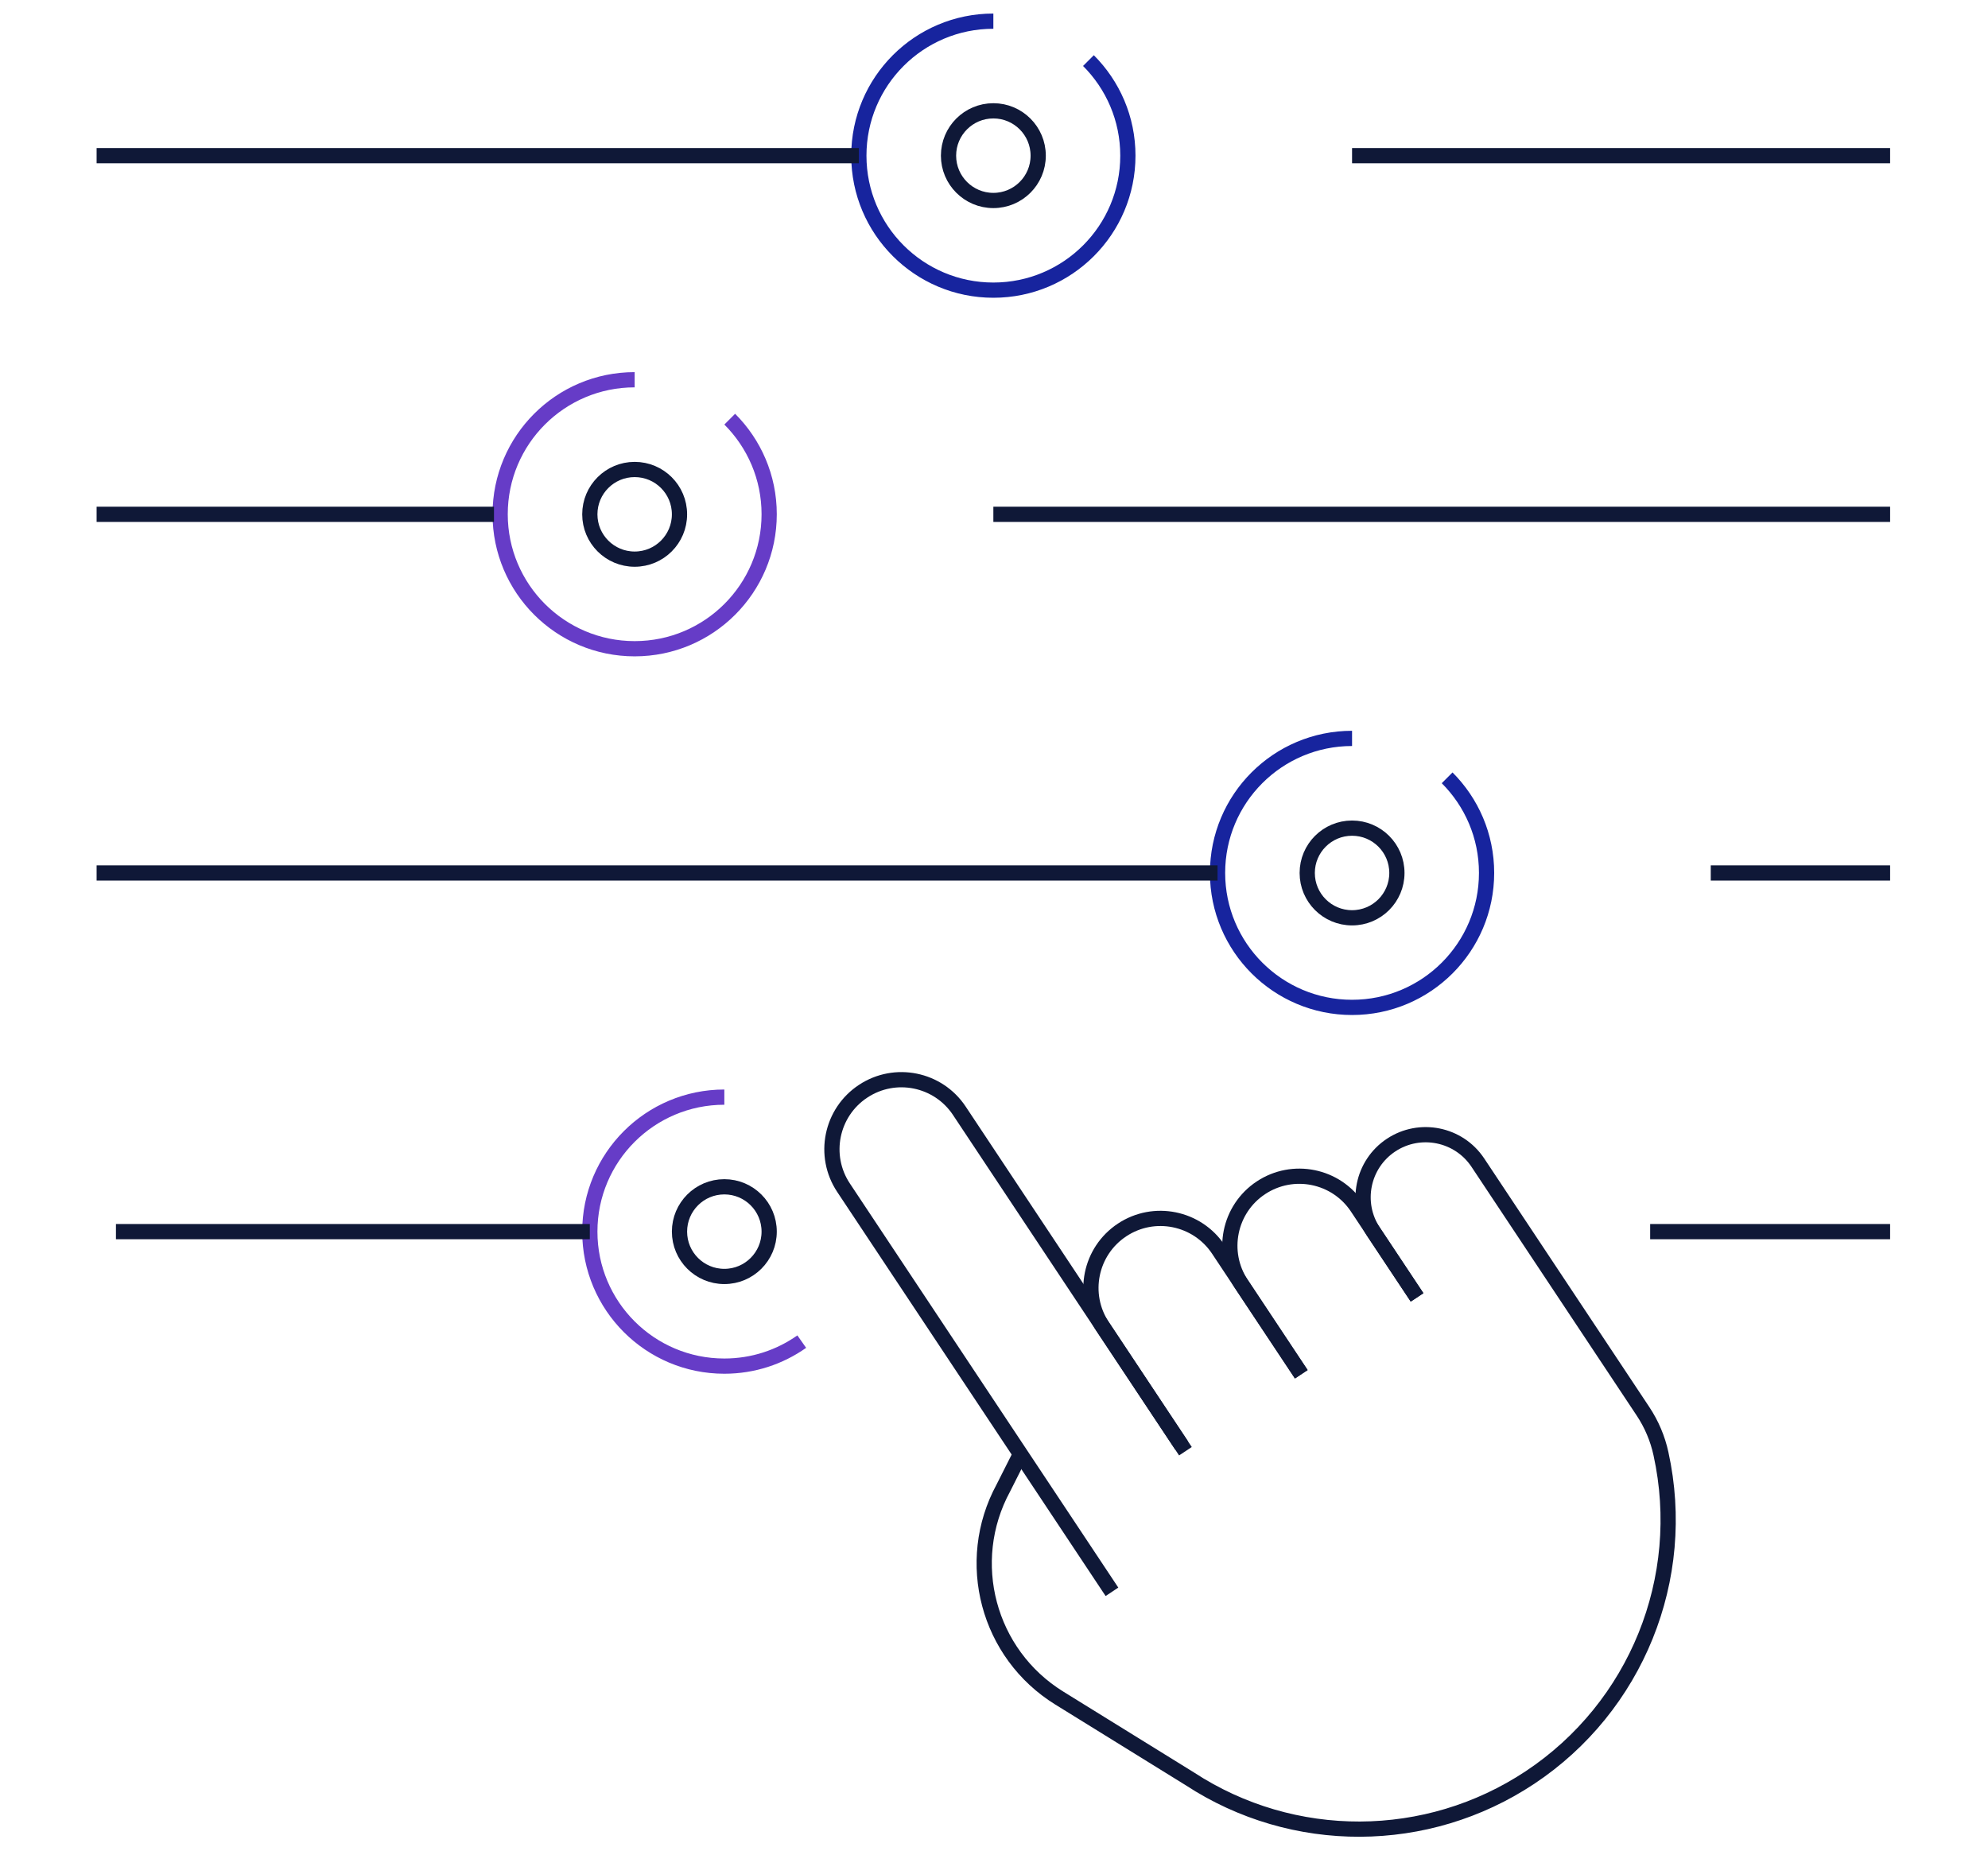<svg xmlns="http://www.w3.org/2000/svg" xmlns:xlink="http://www.w3.org/1999/xlink" xmlns:serif="http://www.serif.com/" width="100%" height="100%" viewBox="0 0 1034 963" xml:space="preserve" style="fill-rule:evenodd;clip-rule:evenodd;stroke-miterlimit:10;"><g id="_&#xCE;&#xD3;&#xC8;_2_" serif:id="_&#xCE;&#xD3;&#xC8;_2"></g><g><path d="M566.12,31.516c12.67,12.67 20.51,30.132 20.51,49.453c-0,38.644 -31.319,69.963 -69.963,69.963c-38.644,0 -69.963,-31.319 -69.963,-69.963c-0,-38.643 31.319,-69.962 69.963,-69.962" style="fill:none;fill-rule:nonzero;stroke:#17249e;stroke-width:7.92px;"></path><circle cx="516.667" cy="80.969" r="23.321" style="fill:none;stroke:#0f1837;stroke-width:7.92px;"></circle><path d="M379.552,218.045c12.67,12.67 20.51,30.131 20.51,49.453c-0,38.644 -31.319,69.963 -69.963,69.963c-38.644,-0 -69.963,-31.319 -69.963,-69.963c-0,-38.644 31.319,-69.963 69.963,-69.963" style="fill:none;fill-rule:nonzero;stroke:#663cc7;stroke-width:7.92px;"></path><circle cx="330.099" cy="267.537" r="23.321" style="fill:none;stroke:#0f1837;stroke-width:7.92px;"></circle><path d="M752.688,404.612c12.67,12.671 20.509,30.132 20.509,49.454c0,38.643 -31.319,69.963 -69.962,69.963c-38.644,-0 -69.963,-31.32 -69.963,-69.963c-0,-38.644 31.319,-69.963 69.963,-69.963" style="fill:none;fill-rule:nonzero;stroke:#17249e;stroke-width:7.92px;"></path><circle cx="703.235" cy="454.105" r="23.321" style="fill:none;stroke:#0f1837;stroke-width:7.92px;"></circle><path d="M417.008,697.887c-11.403,8.037 -25.261,12.749 -40.267,12.749c-38.644,-0 -69.963,-31.319 -69.963,-69.963c-0,-38.644 31.319,-69.963 69.963,-69.963" style="fill:none;fill-rule:nonzero;stroke:#663cc7;stroke-width:7.92px;"></path><circle cx="376.741" cy="640.673" r="23.321" style="fill:none;stroke:#0f1837;stroke-width:7.92px;"></circle><path d="M50.247,80.969l396.457,0" style="fill:none;fill-rule:nonzero;stroke:#0f1837;stroke-width:7.92px;"></path><path d="M703.235,80.969l279.851,0" style="fill:none;fill-rule:nonzero;stroke:#0f1837;stroke-width:7.92px;"></path><path d="M889.802,454.105l93.284,0" style="fill:none;fill-rule:nonzero;stroke:#0f1837;stroke-width:7.92px;"></path><path d="M60.304,640.673l246.474,-0" style="fill:none;fill-rule:nonzero;stroke:#0f1837;stroke-width:7.92px;"></path><path d="M858.285,640.673l124.801,-0" style="fill:none;fill-rule:nonzero;stroke:#0f1837;stroke-width:7.92px;"></path><path d="M50.247,267.537l206.682,0" style="fill:none;fill-rule:nonzero;stroke:#0f1837;stroke-width:7.92px;"></path><path d="M516.667,267.537l466.419,0" style="fill:none;fill-rule:nonzero;stroke:#0f1837;stroke-width:7.92px;"></path><path d="M50.247,454.105l583.025,0" style="fill:none;fill-rule:nonzero;stroke:#0f1837;stroke-width:7.92px;"></path><path d="M578.354,828.033l-139.609,-210.206c-11.086,-16.669 -6.493,-39.198 10.216,-50.205c16.629,-10.968 39,-6.415 50.007,10.175l115.576,174.056" style="fill:none;fill-rule:nonzero;stroke:#0f1837;stroke-width:7.92px;"></path><path d="M616.563,754.902l-43.118,-64.934c-11.047,-16.669 -6.494,-39.119 10.175,-50.166c16.63,-11.007 39.04,-6.454 50.087,10.136l43.118,64.935" style="fill:none;fill-rule:nonzero;stroke:#0f1837;stroke-width:7.92px;"></path><path d="M676.825,714.873l-31.121,-46.88c-11.047,-16.63 -6.493,-39.119 10.136,-50.126c16.63,-11.007 39.04,-6.494 50.087,10.136l31.121,46.879" style="fill:none;fill-rule:nonzero;stroke:#0f1837;stroke-width:7.92px;"></path><path d="M737.048,674.882l-22.648,-34.09c-9.938,-14.967 -5.86,-35.199 9.146,-45.138c14.967,-9.898 35.16,-5.82 45.098,9.107l22.648,34.091l63.232,95.224c4.474,6.731 7.681,14.254 9.384,22.172c14.214,64.816 -12.868,131.691 -68.142,168.395c-53.571,35.555 -123.177,35.832 -176.986,0.633l-67.825,-41.97c-37.139,-22.964 -49.888,-70.913 -29.101,-109.28l8.908,-17.659" style="fill:none;fill-rule:nonzero;stroke:#0f1837;stroke-width:7.92px;"></path></g></svg>